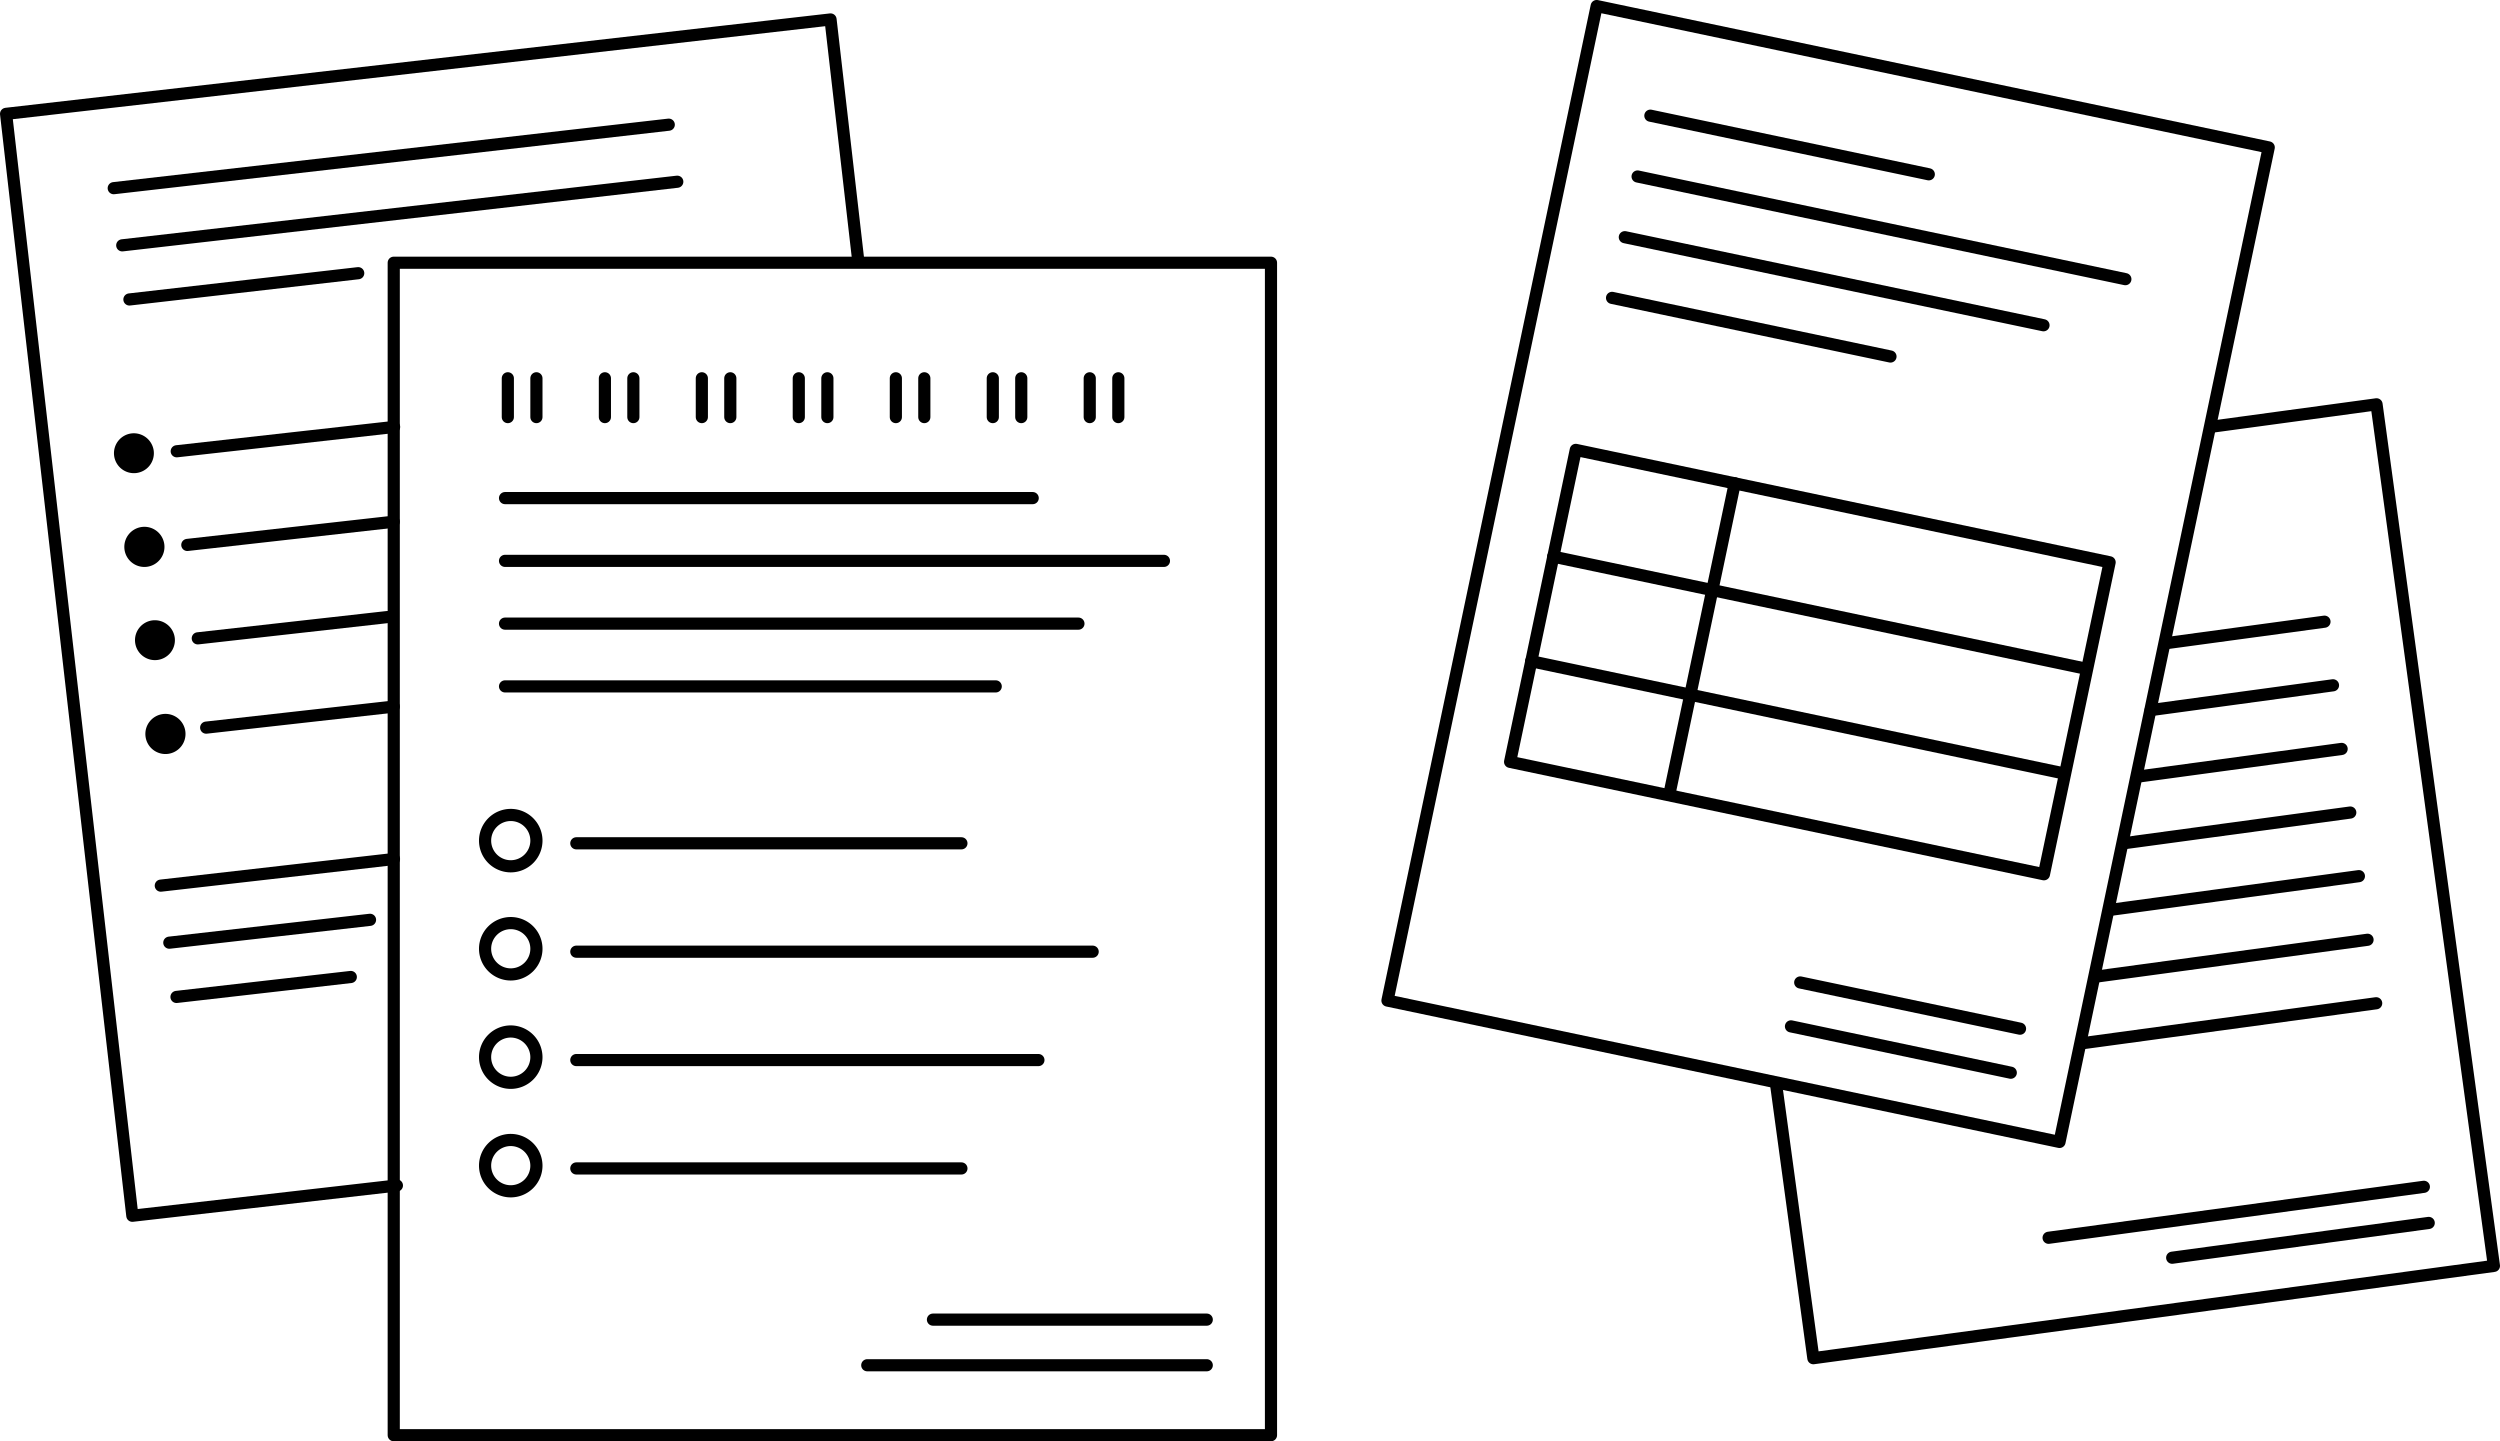 <svg xmlns="http://www.w3.org/2000/svg" viewBox="0 0 205.53 118.49"><defs><style>.cls-1{fill:none;stroke:#000;stroke-linecap:round;stroke-linejoin:round;}</style></defs><title>step07</title><g id="レイヤー_2" data-name="レイヤー 2"><g id="レイヤー_1-2" data-name="レイヤー 1"><rect class="cls-1" x="32.37" y="21.6" width="72.12" height="96.39"/><polyline class="cls-1" points="32.63 97.46 10.88 99.95 0.5 9.36 68.28 1.6 70.56 21.44"/><line class="cls-1" x1="41.52" y1="40.95" x2="84.9" y2="40.95"/><line class="cls-1" x1="41.52" y1="46.11" x2="95.69" y2="46.11"/><line class="cls-1" x1="41.52" y1="51.27" x2="88.66" y2="51.27"/><line class="cls-1" x1="41.52" y1="56.43" x2="81.86" y2="56.43"/><path class="cls-1" d="M44.1,69.09A2.11,2.11,0,1,1,42,67,2.11,2.11,0,0,1,44.1,69.09Z"/><line class="cls-1" x1="47.38" y1="69.33" x2="79.04" y2="69.33"/><path d="M12.64,37.08a1.64,1.64,0,1,1-1.81-1.45A1.65,1.65,0,0,1,12.64,37.08Z"/><line class="cls-1" x1="14.53" y1="37.1" x2="32.4" y2="35.1"/><path d="M13.51,44.77a1.65,1.65,0,1,1-1.82-1.45A1.65,1.65,0,0,1,13.51,44.77Z"/><line class="cls-1" x1="15.4" y1="44.8" x2="32.37" y2="42.89"/><path d="M14.37,52.46A1.64,1.64,0,1,1,12.56,51,1.65,1.65,0,0,1,14.37,52.46Z"/><line class="cls-1" x1="16.26" y1="52.48" x2="31.85" y2="50.73"/><path d="M15.24,60.15a1.65,1.65,0,1,1-1.82-1.45A1.65,1.65,0,0,1,15.24,60.15Z"/><line class="cls-1" x1="16.95" y1="59.82" x2="32.37" y2="58.09"/><path class="cls-1" d="M44.1,78A2.11,2.11,0,1,1,42,75.89,2.11,2.11,0,0,1,44.1,78Z"/><line class="cls-1" x1="47.38" y1="78.24" x2="89.83" y2="78.24"/><path class="cls-1" d="M44.1,86.91A2.11,2.11,0,1,1,42,84.8,2.12,2.12,0,0,1,44.1,86.91Z"/><line class="cls-1" x1="47.38" y1="87.15" x2="85.37" y2="87.15"/><path class="cls-1" d="M44.1,95.83A2.11,2.11,0,1,1,42,93.72,2.12,2.12,0,0,1,44.1,95.83Z"/><line class="cls-1" x1="47.38" y1="96.06" x2="79.04" y2="96.06"/><line class="cls-1" x1="76.7" y1="108.49" x2="99.21" y2="108.49"/><line class="cls-1" x1="71.3" y1="112.24" x2="99.21" y2="112.24"/><line class="cls-1" x1="41.75" y1="31.1" x2="41.75" y2="34.29"/><line class="cls-1" x1="44.1" y1="31.1" x2="44.1" y2="34.29"/><line class="cls-1" x1="49.73" y1="31.1" x2="49.73" y2="34.29"/><line class="cls-1" x1="52.07" y1="31.1" x2="52.07" y2="34.29"/><line class="cls-1" x1="57.7" y1="31.1" x2="57.7" y2="34.29"/><line class="cls-1" x1="60.04" y1="31.1" x2="60.04" y2="34.29"/><line class="cls-1" x1="65.67" y1="31.1" x2="65.67" y2="34.29"/><line class="cls-1" x1="68.02" y1="31.1" x2="68.02" y2="34.29"/><line class="cls-1" x1="73.65" y1="31.1" x2="73.65" y2="34.29"/><line class="cls-1" x1="75.99" y1="31.1" x2="75.99" y2="34.29"/><line class="cls-1" x1="81.62" y1="31.1" x2="81.62" y2="34.29"/><line class="cls-1" x1="83.96" y1="31.1" x2="83.96" y2="34.29"/><line class="cls-1" x1="89.59" y1="31.1" x2="89.59" y2="34.29"/><line class="cls-1" x1="91.94" y1="31.1" x2="91.94" y2="34.29"/><line class="cls-1" x1="9.35" y1="15.47" x2="54.98" y2="10.25"/><line class="cls-1" x1="10.05" y1="20.17" x2="55.68" y2="14.94"/><line class="cls-1" x1="10.64" y1="24.62" x2="29.45" y2="22.46"/><line class="cls-1" x1="13.22" y1="72.81" x2="32.39" y2="70.62"/><line class="cls-1" x1="13.92" y1="77.5" x2="30.42" y2="75.62"/><line class="cls-1" x1="14.51" y1="81.96" x2="28.84" y2="80.32"/><rect class="cls-1" x="108.53" y="18.96" width="83.55" height="56.46" transform="translate(73.17 184.56) rotate(-78.12)"/><polyline class="cls-1" points="181.76 35.09 195.38 33.24 205.03 104.07 149.08 111.66 146 89.03"/><rect class="cls-1" x="135.68" y="32" width="26.21" height="44.85" transform="translate(64.88 188.81) rotate(-78.11)"/><line class="cls-1" x1="127.69" y1="45.76" x2="171.41" y2="54.96"/><line class="cls-1" x1="125.88" y1="54.36" x2="169.6" y2="63.57"/><line class="cls-1" x1="142.62" y1="39.73" x2="137.26" y2="65.21"/><line class="cls-1" x1="135.68" y1="9.51" x2="158.57" y2="14.33"/><line class="cls-1" x1="134.63" y1="14.51" x2="174.73" y2="22.95"/><line class="cls-1" x1="133.58" y1="19.5" x2="168" y2="26.74"/><line class="cls-1" x1="132.53" y1="24.49" x2="155.42" y2="29.31"/><line class="cls-1" x1="165.31" y1="88.19" x2="147.24" y2="84.38"/><line class="cls-1" x1="166.07" y1="84.57" x2="148" y2="80.77"/><line class="cls-1" x1="199.67" y1="100.54" x2="178.58" y2="103.4"/><line class="cls-1" x1="199.27" y1="97.57" x2="168.42" y2="101.76"/><line class="cls-1" x1="178.14" y1="52.87" x2="191.1" y2="51.11"/><line class="cls-1" x1="176.81" y1="58.38" x2="191.8" y2="56.34"/><line class="cls-1" x1="175.89" y1="63.83" x2="192.51" y2="61.57"/><line class="cls-1" x1="174.57" y1="69.33" x2="193.22" y2="66.8"/><line class="cls-1" x1="173.65" y1="74.78" x2="193.93" y2="72.03"/><line class="cls-1" x1="172.25" y1="80.3" x2="194.64" y2="77.26"/><line class="cls-1" x1="171.32" y1="85.75" x2="195.35" y2="82.48"/></g></g></svg>